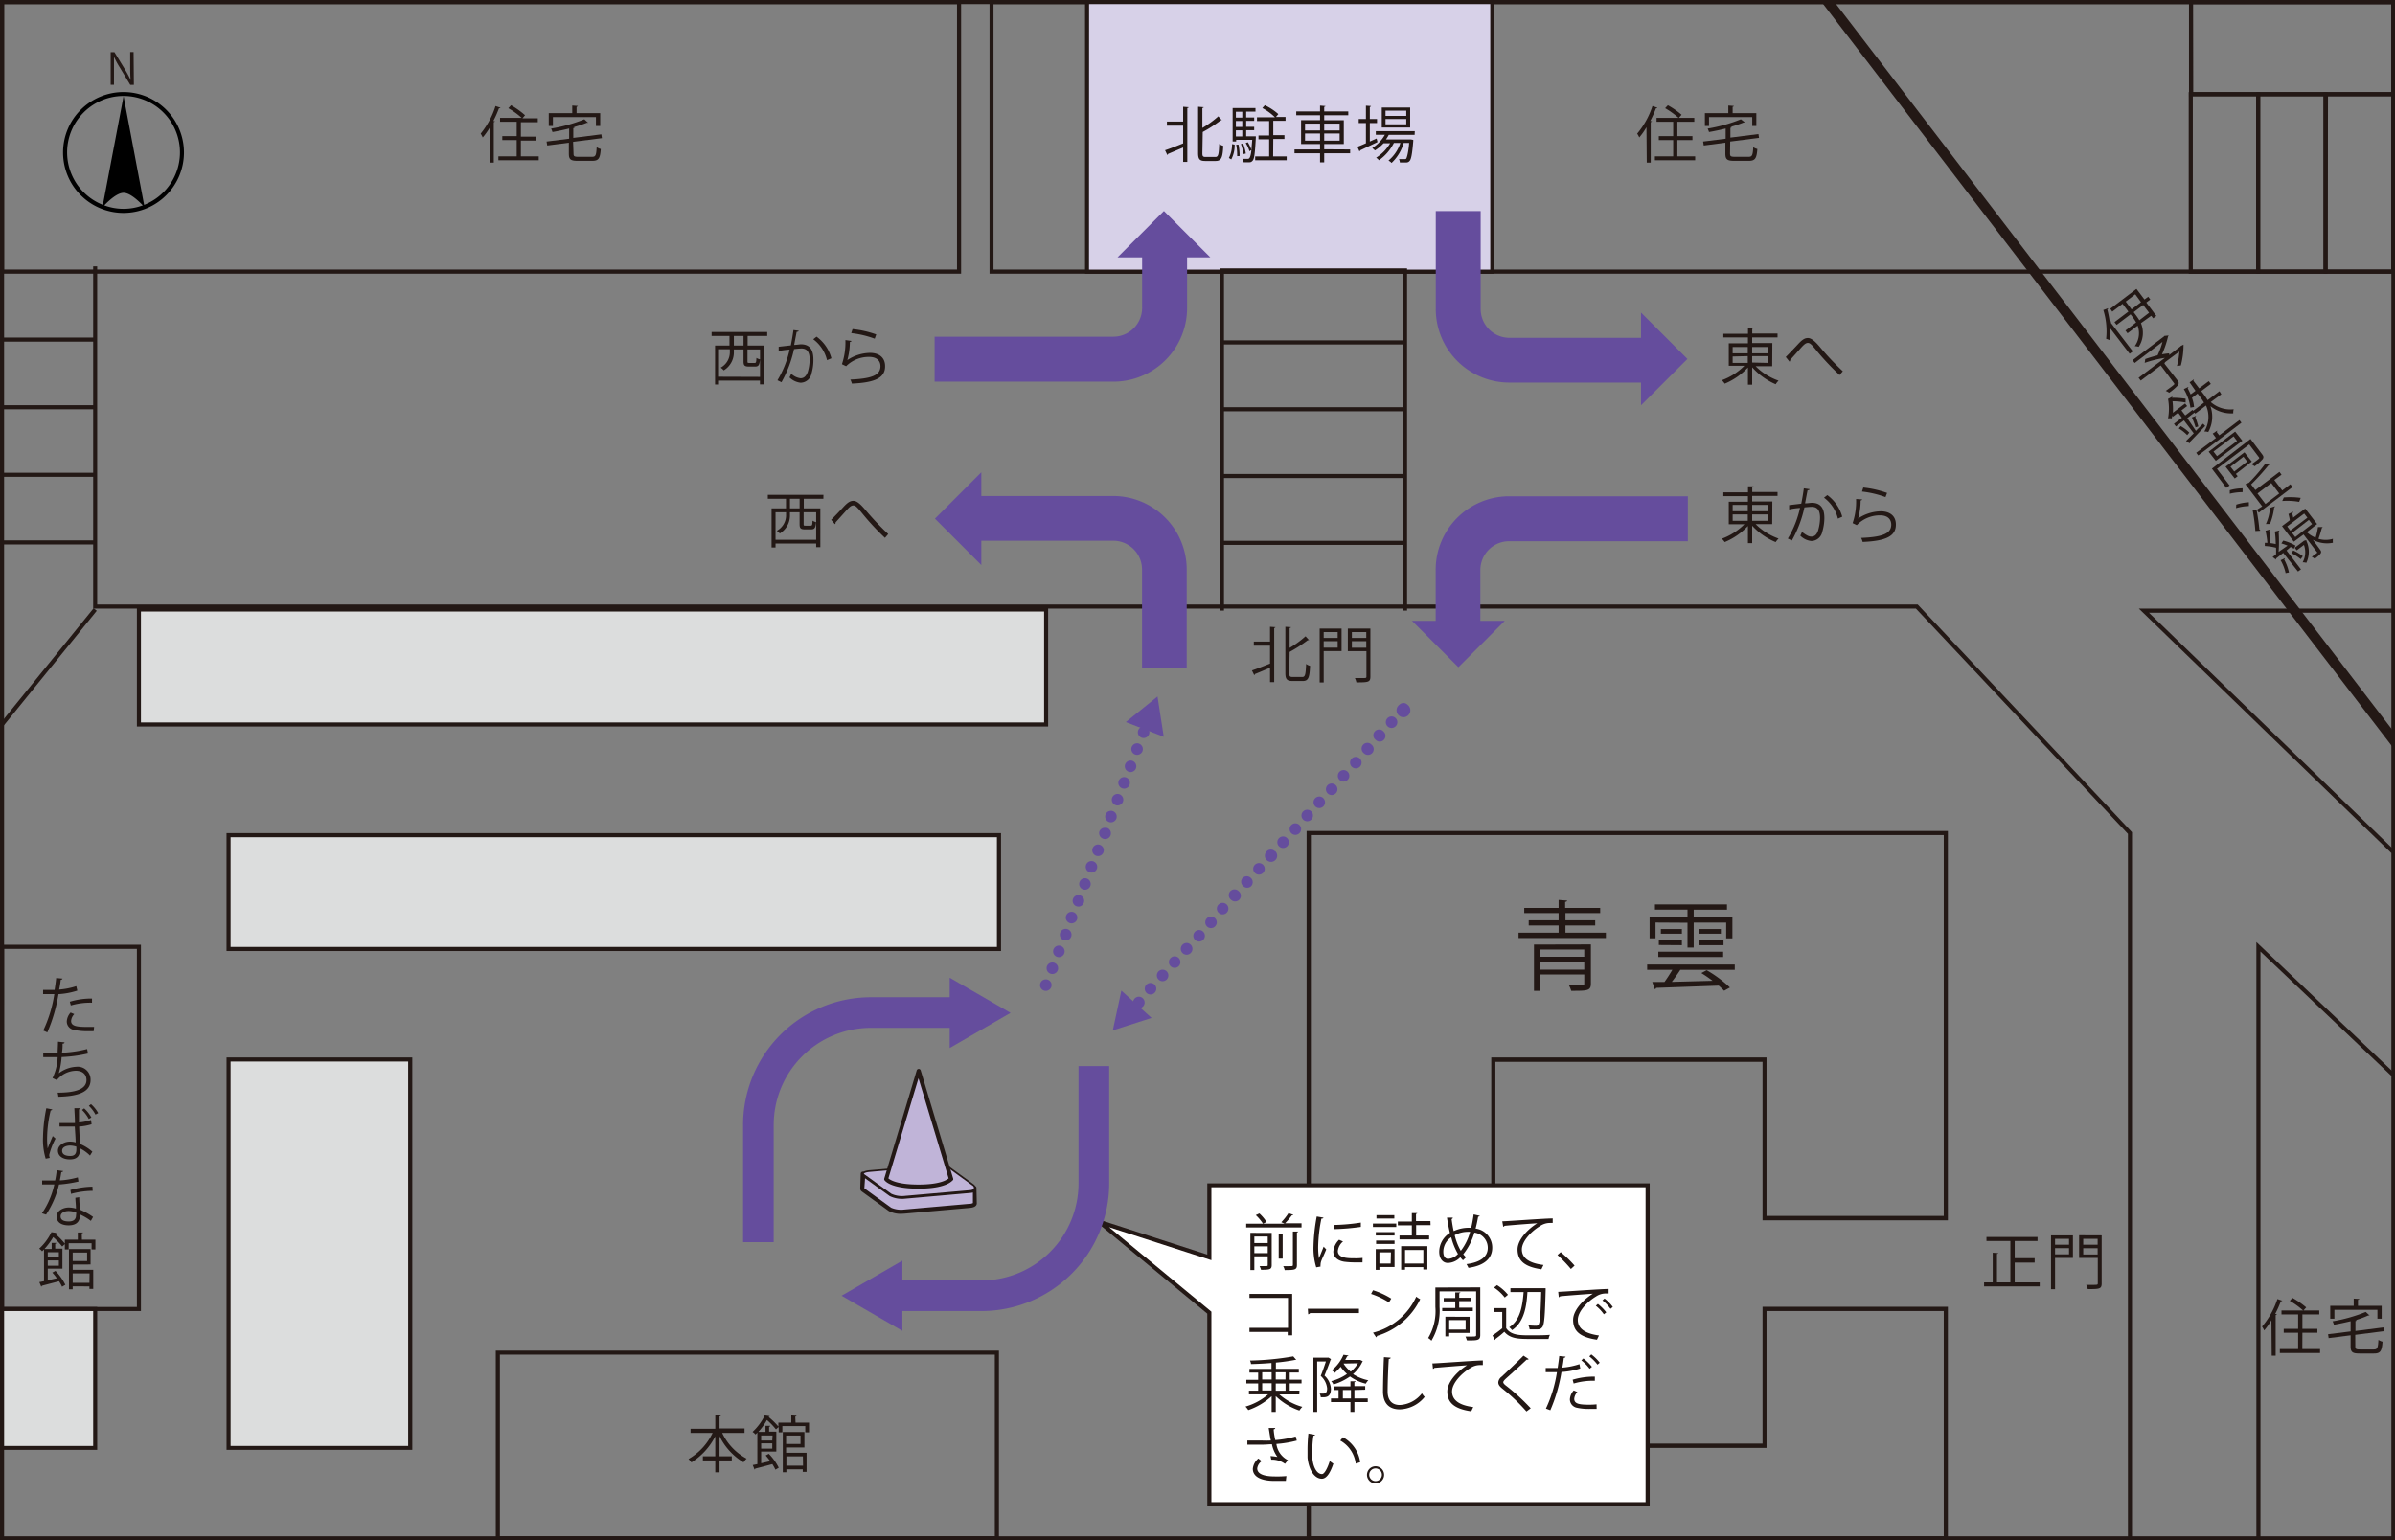 <svg id="レイヤー_1" data-name="レイヤー 1" xmlns="http://www.w3.org/2000/svg" xmlns:xlink="http://www.w3.org/1999/xlink" width="804" height="517.269" viewBox="0 0 804 517.269">
  <rect x="0" y="0" width="804" height="517.269" fill="#808080" stroke="none"/>
  <defs>
    <clipPath id="clip-path">
      <rect id="長方形_1862" data-name="長方形 1862" width="197.931" height="255.377" fill="none"/>
    </clipPath>
  </defs>
  <path id="パス_1921" data-name="パス 1921" d="M804,517.269H0V0H804ZM1.374,515.895h801.4V1.374H1.374Z" fill="#231815"/>
  <path id="パス_1922" data-name="パス 1922" d="M322.644,91.915H0V0H322.644ZM1.379,90.512H321.266V1.379H1.379Z" fill="#231815"/>
  <path id="パス_1923" data-name="パス 1923" d="M610.262,91.915H138.45V0H610.262Zm-470.482-1.4H609.028V1.379H139.78Z" transform="translate(193.738)" fill="#231815"/>
  <rect id="長方形_1856" data-name="長方形 1856" width="136.058" height="90.512" transform="translate(364.928 0.677)" fill="#d7d1e8"/>
  <path id="パス_1924" data-name="パス 1924" d="M288.588,91.915H151.2V0H288.588ZM152.53,90.536h134.7V1.379H152.555Z" transform="translate(213.05)" fill="#231815"/>
  <path id="パス_1925" data-name="パス 1925" d="M374.074,32.315H304.92V0h69.154Zm-67.727-1.379H372.84V1.379H306.3Z" transform="translate(429.926)" fill="#231815"/>
  <path id="パス_1926" data-name="パス 1926" d="M328.875,73.768H304.88V12.79h23.995Zm-22.616-1.379H327.52V14.169H306.259Z" transform="translate(429.87 18.147)" fill="#231815"/>
  <path id="パス_1927" data-name="パス 1927" d="M338.235,73.768H314.24V12.79h23.995Zm-22.64-1.379h21.261V14.169H315.595Z" transform="translate(443.15 18.147)" fill="#231815"/>
  <path id="パス_1928" data-name="パス 1928" d="M347.585,73.768H323.59V12.79h23.995Zm-22.616-1.379h21.382V14.169H325.09Z" transform="translate(456.415 18.147)" fill="#231815"/>
  <rect id="長方形_1857" data-name="長方形 1857" width="304.576" height="38.604" transform="translate(46.635 204.687)" fill="#dcdddd"/>
  <path id="パス_1929" data-name="パス 1929" d="M324.906,124.609H19V84.65H324.906ZM20.355,123.23h303.2V86H20.355Z" transform="translate(26.957 119.361)" fill="#231815"/>
  <rect id="長方形_1858" data-name="長方形 1858" width="258.618" height="38.217" transform="translate(76.724 280.437)" fill="#dcdddd"/>
  <path id="パス_1930" data-name="パス 1930" d="M291.437,155.676h-260v-39.6h260ZM32.795,154.3H290.059V117.459H32.795Z" transform="translate(44.607 163.679)" fill="#231815"/>
  <rect id="長方形_1859" data-name="長方形 1859" width="60.978" height="130.47" transform="translate(76.724 355.765)" fill="#dcdddd"/>
  <path id="パス_1931" data-name="パス 1931" d="M93.8,279.3H31.44V147.52H93.8Zm-61-1.306H92.418V148.9H32.795Z" transform="translate(44.607 207.568)" fill="#231815"/>
  <path id="パス_1932" data-name="パス 1932" d="M47.312,254.876H0v-123H47.312ZM1.355,253.5h44.6V133.259H1.379Z" transform="translate(0 185.378)" fill="#231815"/>
  <rect id="長方形_1860" data-name="長方形 1860" width="31.275" height="46.683" transform="translate(0.677 439.552)" fill="#dcdddd"/>
  <path id="パス_1933" data-name="パス 1933" d="M32.63,230.149H0V182.16H32.63ZM1.379,228.843h29.9v-45.3H1.379Z" transform="translate(0 256.715)" fill="#231815"/>
  <path id="パス_1934" data-name="パス 1934" d="M238.005,251.955H69.1V188.22H238.005ZM70.479,250.577H236.626v-61H70.479Z" transform="translate(97.333 265.313)" fill="#231815"/>
  <path id="パス_1935" data-name="パス 1935" d="M697.369,467.522H696V230.963l-71.171-75.636H12.93V40.41h1.349V153.949H625.426l71.942,76.458Z" transform="translate(18.345 49.045)" fill="#231815"/>
  <path id="パス_1936" data-name="パス 1936" d="M315.649,334.439H314.27V134.21l46.32,44-.943.992-44-41.8Z" transform="translate(443.192 182.129)" fill="#231815"/>
  <path id="パス_1937" data-name="パス 1937" d="M382.787,169.683,297.96,87.54h85.311v1.379H301.346l82.409,79.772Z" transform="translate(420.051 116.833)" fill="#231815"/>
  <path id="パス_1938" data-name="パス 1938" d="M397.444,354.308H182.17V116.08H397.444V246.816H335.232V193.6H245.543V321.8h89.689V275.842h62.212ZM183.6,352.929H396.065V277.293h-59.5v45.957h-92.4V192.127h92.4v53.214h59.5V117.459H183.6Z" transform="translate(256.455 162.961)" fill="#231815"/>
  <path id="パス_1939" data-name="パス 1939" d="M190.133,167.97v24.212L153.27,180.306l36.863,30.453v64.316H337.244V167.97Z" transform="translate(215.855 230.027)" fill="#fff"/>
  <path id="パス_1940" data-name="パス 1940" d="M338.2,273.435H189.687V208.756L153.09,178.5l.653-1.185,35.943,11.61V165H338.2Zm-147.136-1.379H336.822V166.306H191.065v24.5l-34.347-11.078L191.065,208.1Z" transform="translate(215.599 232.369)" fill="#231815"/>
  <g id="グループ_2081" data-name="グループ 2081" transform="translate(605.392 0.677)" clip-path="url(#clip-path)">
    <rect id="長方形_1861" data-name="長方形 1861" width="3.435" height="327.603" transform="translate(2.134 -5.194) rotate(-37.46)" fill="#231815"/>
  </g>
  <path id="パス_1941" data-name="パス 1941" d="M29.068,12.78a20.294,20.294,0,1,0,20.27,20.294A20.294,20.294,0,0,0,29.068,12.78ZM22.586,50.828c1.862-1.935,4.5-4.209,6.482-4.209s4.6,2.274,6.458,4.209a18.6,18.6,0,0,1-12.941,0Zm13.376-.169-6.894-36.5-6.942,36.5a18.939,18.939,0,1,1,13.86,0Z" transform="translate(12.415 18.132)"/>
  <path id="パス_1942" data-name="パス 1942" d="M23.149,18.25H21.939l-3.483-5.781a30.114,30.114,0,0,1-1.983-3.652h0v9.409H15.36V7.268h1.258l3.531,5.781a35.364,35.364,0,0,1,1.911,3.58h0c-.121-1.524-.145-2.854-.145-4.572V7.22h1.137Z" transform="translate(21.793 10.244)" fill="#231815"/>
  <rect id="長方形_1863" data-name="長方形 1863" width="31.275" height="1.379" transform="translate(0.677 113.351)" fill="#231815"/>
  <rect id="長方形_1864" data-name="長方形 1864" width="31.275" height="1.379" transform="translate(0.677 136.06)" fill="#231815"/>
  <rect id="長方形_1865" data-name="長方形 1865" width="31.275" height="1.379" transform="translate(0.677 158.745)" fill="#231815"/>
  <rect id="長方形_1866" data-name="長方形 1866" width="31.275" height="1.379" transform="translate(0.677 181.453)" fill="#231815"/>
  <path id="パス_1943" data-name="パス 1943" d="M1.124,126.911.06,126.064l31.275-38.6,1.064.847Z" transform="translate(0.085 116.792)" fill="#231815"/>
  <path id="パス_1944" data-name="パス 1944" d="M232.761,155.047h-1.355V41.485H171.3V155.047H169.92V40.13h62.841Z" transform="translate(239.594 49.993)" fill="#231815"/>
  <rect id="長方形_1867" data-name="長方形 1867" width="61.462" height="1.379" transform="translate(410.216 181.598)" fill="#231815"/>
  <rect id="長方形_1868" data-name="長方形 1868" width="61.462" height="1.379" transform="translate(410.216 159.154)" fill="#231815"/>
  <rect id="長方形_1869" data-name="長方形 1869" width="61.462" height="1.379" transform="translate(410.216 136.735)" fill="#231815"/>
  <rect id="長方形_1870" data-name="長方形 1870" width="61.462" height="1.379" transform="translate(410.216 114.291)" fill="#231815"/>
  <path id="パス_1945" data-name="パス 1945" d="M190.186,78.989H130.2V63.9h59.986a9.675,9.675,0,0,0,9.675-9.675V34.87h15.093V54.22a24.72,24.72,0,0,1-24.769,24.769Z" transform="translate(183.552 49.166)" fill="#654d9d"/>
  <path id="パス_1946" data-name="パス 1946" d="M155.64,47.577h31.154L171.217,32Z" transform="translate(219.514 38.847)" fill="#654d9d"/>
  <path id="パス_1947" data-name="パス 1947" d="M215,113.2H200V93.846a24.7,24.7,0,0,1,24.672-24.7h59.986V84.243H224.672A9.675,9.675,0,0,0,215,93.919Z" transform="translate(281.955 97.5)" fill="#654d9d"/>
  <path id="パス_1948" data-name="パス 1948" d="M227.8,89.2H196.65l15.577,15.577Z" transform="translate(277.355 119.282)" fill="#654d9d"/>
  <path id="パス_1949" data-name="パス 1949" d="M206.955,126.712h-15v-32.9a9.675,9.675,0,0,0-9.675-9.675H135.77V69.12h46.514a24.72,24.72,0,0,1,24.672,24.7Z" transform="translate(191.428 97.439)" fill="#654d9d"/>
  <path id="パス_1950" data-name="パス 1950" d="M145.777,68.51V99.664L130.2,84.087Z" transform="translate(183.655 90.082)" fill="#654d9d"/>
  <path id="パス_1951" data-name="パス 1951" d="M271.089,86.892H224.6A24.7,24.7,0,0,1,200,62.2V29.3h15.069V62.2a9.675,9.675,0,0,0,9.675,9.675h46.489Z" transform="translate(281.988 41.571)" fill="#654d9d"/>
  <path id="パス_1952" data-name="パス 1952" d="M228.53,77.39V46.26l15.577,15.577Z" transform="translate(322.356 58.704)" fill="#654d9d"/>
  <path id="パス_1953" data-name="パス 1953" d="M113.79,221.239H103.51V181.813A42.885,42.885,0,0,1,146.371,139H176.51v10.28H146.371a32.606,32.606,0,0,0-32.581,32.557Z" transform="translate(145.941 195.879)" fill="#654d9d"/>
  <path id="パス_1954" data-name="パス 1954" d="M132.26,162.528l20.439-11.8-20.439-11.8Z" transform="translate(186.554 189.392)" fill="#654d9d"/>
  <path id="パス_1955" data-name="パス 1955" d="M154.372,230.984H124.21V220.7h30.162A32.6,32.6,0,0,0,186.93,188.1V148.72h10.3V188.1A42.91,42.91,0,0,1,154.372,230.984Z" transform="translate(175.126 209.27)" fill="#654d9d"/>
  <path id="パス_1956" data-name="パス 1956" d="M137.615,178.44,117.2,190.22l20.415,11.8Z" transform="translate(165.312 244.882)" fill="#654d9d"/>
  <path id="パス_1957" data-name="パス 1957" d="M156.229,169.305l-21.769,1.911a8.78,8.78,0,0,1-4.838-.75l-9.046-6.531a.556.556,0,0,1-.266-.435l-.169,5.031a.556.556,0,0,0,.266.435l9.046,6.531a9.022,9.022,0,0,0,4.838.75l21.769-1.911c1.4,0,1.814-.46,1.814-.871v-5.176C157.752,168.7,157.631,169.184,156.229,169.305Z" transform="translate(169.437 230.62)" fill="#c0b4d8"/>
  <path id="パス_1958" data-name="パス 1958" d="M133.694,177.37a8.515,8.515,0,0,1-4.281-.919l-9.022-6.531a1.258,1.258,0,0,1-.58-1.016l.169-5.031h0a.7.7,0,0,1,.7-.653h0a.7.7,0,0,1,.653.532l9.022,6.579a8.9,8.9,0,0,0,4.4.6l21.769-1.911c.774,0,.919-.242.919-.242a.75.75,0,0,1,.7-.726h0a.629.629,0,0,1,.677.6l.121,5.176c0,1.355-1.814,1.5-2.419,1.572l-21.769,1.911Zm-12.505-8.563,9.022,6.531a8.418,8.418,0,0,0,4.4.6l21.769-1.911a2.637,2.637,0,0,0,1.258-.266v-3.531a5.179,5.179,0,0,1-.847.145h0l-21.769,1.911a9.482,9.482,0,0,1-5.321-.871l-8.272-5.974ZM121.358,163.97Z" transform="translate(168.969 230.221)" fill="#231815"/>
  <path id="パス_1959" data-name="パス 1959" d="M144.27,162.381a9.046,9.046,0,0,1,4.838.726l8.079,5.878c.8.581.822,1.838-1.04,2.008L134.377,172.9a8.78,8.78,0,0,1-4.838-.75l-9.046-6.531c-.774-.581,0-1.161,2.008-1.33Z" transform="translate(169.518 228.948)" fill="#c0b4d8"/>
  <path id="パス_1960" data-name="パス 1960" d="M144.27,162.381a9.046,9.046,0,0,1,4.838.726l8.079,5.878c.8.581.822,1.838-1.04,2.008L134.377,172.9a8.78,8.78,0,0,1-4.838-.75l-9.046-6.531c-.774-.581,0-1.161,2.008-1.33Z" transform="translate(169.518 228.948)" fill="none" stroke="#231815" stroke-linejoin="round" stroke-width="0.57"/>
  <path id="パス_1961" data-name="パス 1961" d="M123.4,185.482,134.285,149.2l10.86,36.282s-1.548,2.612-10.86,2.612S123.4,185.482,123.4,185.482Z" transform="translate(174.055 210.382)" fill="#c0b4d8"/>
  <path id="パス_1962" data-name="パス 1962" d="M134.656,189.146c-9.433,0-11.3-2.637-11.465-2.927a.75.75,0,0,1,0-.556l10.885-36.282a.7.7,0,0,1,1.306,0l10.885,36.282a.75.75,0,0,1,0,.556C145.928,186.51,144.09,189.146,134.656,189.146Zm-10.111-3.459c.629.556,3,2.08,10.111,2.08s9.482-1.524,10.111-2.08l-10.111-33.621Z" transform="translate(173.684 210.006)" fill="#231815"/>
  <path id="パス_1963" data-name="パス 1963" d="M295.376,53.529a23.508,23.508,0,0,1-.121,3.967,10.04,10.04,0,0,0-1.282-.484,23.971,23.971,0,0,0-.943-9.675l1.621-.6a.532.532,0,0,1-.29.435,33.675,33.675,0,0,1,.822,4.185l.508-.218a.593.593,0,0,1-.193.411l7.426,9.675-1.064.8ZM308.1,42.886l.7.919-1.33,1.016,3.362,4.5-1.064.8-.653-.847-3.459,2.467a8.514,8.514,0,0,1-.75,7.958,4.644,4.644,0,0,0-1.33-.218,7.4,7.4,0,0,0,.967-6.894l-3.386,2.564-.7-.919,3.58-2.733a15.768,15.768,0,0,0-1.282-1.935l-.58-.774L297.5,52.32l-.726-.919,4.668-3.531-1.959-2.612-3.459,2.636-.653-.992,8.78-6.652,2.685,3.556Zm-7.547,1.621,1.959,2.612L305.68,44.7l-1.935-2.636Zm7.837,3.749-1.983-2.612-3.193,2.419.6.8a20.259,20.259,0,0,1,1.306,1.911Z" transform="translate(413.057 56.767)" fill="#231815"/>
  <path id="パス_1964" data-name="パス 1964" d="M313.248,50.271l.943-.46a27.211,27.211,0,0,1-.895,6.99l-1.306.169a22.932,22.932,0,0,0,.8-4.838l-4.838,3.6a.633.633,0,0,1-.193.411l4.475,5.733a1.21,1.21,0,0,1,0,1.669,17.949,17.949,0,0,1-2.854,2.419,5.3,5.3,0,0,0-1.161-.629l1.887-1.379c1.064-.822,1.137-.871.895-1.209l-4.451-5.95-6.724,5.079-.726-.943,8.829-6.676a36.863,36.863,0,0,0-6.773,1.669l.193-1.282c1.258-.46,2.733-.895,4.136-1.258a25.254,25.254,0,0,0,1.645-4.5l-9.337,7.087-.7-.943,10.135-7.668a1.742,1.742,0,0,0,.532-.484l1.427-.145a.822.822,0,0,1-.193.339,31.922,31.922,0,0,1-2.032,6,21.044,21.044,0,0,1,2.419-.339v.556l3.773-2.878Z" transform="translate(418.817 65.923)" fill="#231815"/>
  <path id="パス_1965" data-name="パス 1965" d="M311.371,70.144c.75-.8,1.548-1.572,2.419-2.419l.7.774c-1.911,2.032-3.943,4.136-5.225,5.466a.339.339,0,0,1,0,.387l-1.209-.822,2.588-2.564-3.289-4.33-2.685,2.032-.677-.895,2.685-2.032L305.4,64.049l-1.766,1.33-.242-.314a5.327,5.327,0,0,1-.121.895,3.677,3.677,0,0,0-1.258,0,17.779,17.779,0,0,0,0-6.531l1.475-.8a.559.559,0,0,1-.193.411h0a28.275,28.275,0,0,1,4.62.314v1.282a23.9,23.9,0,0,0-4.4-.435,20.129,20.129,0,0,1,.121,3.87l4.112-3.12.677.871-1.911,1.451,1.282,1.693,2.419-1.862.677.895-2.419,1.862Zm-2.927,1.427a13.958,13.958,0,0,0-2.83-2.25l.653-.774a13.378,13.378,0,0,1,2.878,2.177Zm11.465-13.715-3.556,2.612a9.941,9.941,0,0,0,7.692,2.419,4.377,4.377,0,0,0-.145,1.379,11.223,11.223,0,0,1-7.668-2.419,10.546,10.546,0,0,1-.726,8.684,3.942,3.942,0,0,0-1.33-.169,9.336,9.336,0,0,0,.58-8.732l-3.6,2.733-.726-.919,3.652-2.782a19.578,19.578,0,0,0-1.427-2.08l-.726-.967-1.887,1.451a11.343,11.343,0,0,1,.7,3.072,8.008,8.008,0,0,0-1.209.218,16.689,16.689,0,0,0-2.225-6.241l1.524-.726a.419.419,0,0,1-.218.411c.339.7.677,1.4.992,2.1l1.621-1.209-1.984-2.854,1.451-.992a.756.756,0,0,1-.193.46l1.959,2.564,3.217-2.419.7.919-3.217,2.419.726.943a22.863,22.863,0,0,1,1.427,2.1l3.967-3Zm-8.514,7.256a.58.58,0,0,1-.242.411,26.594,26.594,0,0,1,1.016,3.144l-.919.29a26.6,26.6,0,0,0-1.234-3.338Z" transform="translate(425.798 74.538)" fill="#231815"/>
  <path id="パス_1966" data-name="パス 1966" d="M313.66,63.648l6.773-5.128.677.895L306.6,70.4l-.677-.895,6.628-4.983-1.089-1.451,1.5-1.016a.6.6,0,0,1-.169.46ZM310.1,69.139l8.9-6.748,2.419,3.072L312.5,72.21Zm14.053-4.281,3.943,5.225c.435.581.532.992.145,1.548a15.959,15.959,0,0,1-2.709,2.419,4.835,4.835,0,0,0-1.088-.677c.7-.484,1.306-.919,1.742-1.258.943-.726,1.04-.8.8-1.088l-3.265-4.33-10.836,8.2,4.233,5.587-1.089.822-4.838-6.458Zm-4.523.677-1.161-1.548-6.748,5.1,1.185,1.548Zm4.958,6.918-5.346,4.16.6.774-.992.75-3.072-3.943,6.337-4.838Zm-2.806-1.621-4.354,3.362,1.258,1.621,4.354-3.362Z" transform="translate(431.345 82.534)" fill="#231815"/>
  <path id="パス_1967" data-name="パス 1967" d="M310.58,73.359a16.254,16.254,0,0,1,4.305-.629v1.282a18.455,18.455,0,0,0-4.305.532Zm2.177,4.838a16.544,16.544,0,0,1,4.233-.8v1.282a16.931,16.931,0,0,0-4.305.7Zm8.708.6-5.636-7.45,1.185-.508a54.807,54.807,0,0,0,5.321-6.144h1.6a.212.212,0,0,1-.145.193h-.145a72.569,72.569,0,0,1-5.9,6.531l1.427,1.887,8.079-6.1.7.943-2.419,1.79,2.661,3.507,2.733-2.08.726.943-11.32,8.587-.7-.943Zm-2.3,8.272a59.161,59.161,0,0,0-.919-7.063h1.33a65.552,65.552,0,0,1,.943,6.6.254.254,0,0,1,.242.363Zm5.346-16.109-4.62,3.507,2.661,3.507,4.62-3.507Zm1.234,7.789c0,.121,0,.266-.266.363a20.584,20.584,0,0,1-1.427,5.612,12.644,12.644,0,0,0-1.354,0,15.311,15.311,0,0,0,1.379-5.442Zm8.127-1.475a23.145,23.145,0,0,0-5.684-.29l.532-1.185a25.179,25.179,0,0,1,5.66.145Z" transform="translate(437.957 91.25)" fill="#231815"/>
  <path id="パス_1968" data-name="パス 1968" d="M321.632,81.614a15,15,0,0,1,4.136,1.693l-.581,1.04c-.29-.194-.653-.387-1.064-.6l-1.379,1.185,4.838,6.337-.992.726-4.959-6.265-2.419,1.887V88l-1.137-.895,1.137-.871a20.979,20.979,0,0,0,0-2.225,19.349,19.349,0,0,0-3.773-.581V82.364h.871a29.21,29.21,0,0,0-.629-4.064l1.5-.435a.456.456,0,0,1-.242.387,29.238,29.238,0,0,1,.387,4.209,15.094,15.094,0,0,1,1.79.314,35.932,35.932,0,0,0-.29-4.209l1.524-.363a.58.58,0,0,1-.266.387,49.287,49.287,0,0,1,0,6.8l3-2.08a17.924,17.924,0,0,0-2.08-.75Zm.532,5.926a.4.4,0,0,1-.218.411,15.625,15.625,0,0,1,1.6,4.378,8.229,8.229,0,0,0-1.113.218,14.682,14.682,0,0,0-1.693-4.354Zm7.4-8.756a9.41,9.41,0,0,0,2.927,1.838,22.827,22.827,0,0,0,.8-3.556h1.572a.929.929,0,0,1-.29.339,35.077,35.077,0,0,1-1.113,3.6,8.441,8.441,0,0,0,4.838,0,8.049,8.049,0,0,0,0,1.33,9.941,9.941,0,0,1-6.724-1.016l2.419,3.314c.75.992.363,1.427-1.79,3.072a4.137,4.137,0,0,0-.992-.653l1.669-1.234c.193-.169.218-.266,0-.435l-4.426-5.829-3.265,2.419-3.967-5.225,2.612-1.983a14.505,14.505,0,0,0-.46-2.1l1.621-.75a.53.53,0,0,1-.218.411c-.218.145.145,1.016.193,1.572l4.039-3.048L333,76.05Zm-6.6-1.935,1.04,1.4,5.733-4.33-1.064-1.4Zm2.032,8.079a14.655,14.655,0,0,1,3.193,1.911c-.145.218-.29.435-.7.992a14.368,14.368,0,0,0-3.144-2.008Zm-.387-5.9,1.064,1.4,5.636-4.378-1.064-1.4Zm3.967,2.636.8-.218a.242.242,0,0,1,0,.218,8.587,8.587,0,0,1,0,7.4,4.329,4.329,0,0,0-1.234-.169,7.039,7.039,0,0,0,.435-5.829l-2.419,1.814-.653-.871,2.854-2.153Z" transform="translate(444.852 99.925)" fill="#231815"/>
  <path id="パス_1969" data-name="パス 1969" d="M70.06,21.987a22.929,22.929,0,0,1-2.419,3.435,11.2,11.2,0,0,0-.7-1.282,27.7,27.7,0,0,0,4.983-9.264l1.645.556c0,.145-.218.218-.484.194A36.816,36.816,0,0,1,71.2,19.883l.556.145a.6.6,0,0,1-.411.242V33.888h-1.33Zm10.377,9.8h6V33.09H72.89V31.784h6.144V26.317H74.2v-1.33h4.838V20.149H73.447V18.843H80.7A25.809,25.809,0,0,0,76.228,15.6l.919-.992a26.606,26.606,0,0,1,4.692,3.362l-.895,1.04h5.176v1.306H80.437v4.838h5.031v1.33H80.437Z" transform="translate(94.42 20.729)" fill="#231815"/>
  <path id="パス_1970" data-name="パス 1970" d="M85.166,30.808c0,.871.242,1.064,1.6,1.064h4.644c1.185,0,1.379-.532,1.524-3.241a4.185,4.185,0,0,0,1.379.629c-.218,3.1-.7,3.967-2.878,3.967H86.593c-2.419,0-3-.484-3-2.419V27.131l-7.256.943-.218-1.33,7.571-.943V22.366c-1.838.46-3.773.871-5.587,1.185a8.873,8.873,0,0,0-.46-1.161,52.15,52.15,0,0,0,11.151-3.12l1.258,1.161a.29.29,0,0,1-.242,0h-.169a41.119,41.119,0,0,1-4.523,1.5H85.5c0,.145,0,.242-.411.29v3.29L94.5,24.325l.193,1.282-9.675,1.234ZM78.249,18.544v2.975h-1.4V17.214h7.885V14.65l1.862.145c0,.145-.145.242-.411.266v2.153h7.934v4.305H92.689V18.544Z" transform="translate(107.37 20.785)" fill="#231815"/>
  <path id="パス_1971" data-name="パス 1971" d="M231.12,21.987a22.929,22.929,0,0,1-2.419,3.435,8.4,8.4,0,0,0-.7-1.282,27.7,27.7,0,0,0,5.128-9.264l1.645.556a.411.411,0,0,1-.46.194,41.678,41.678,0,0,1-1.911,4.257l.556.145a.6.6,0,0,1-.411.242V33.888h-1.33Zm10.377,9.8h5.974V33.09H233.95V31.784h6.144V26.317h-4.838v-1.33h4.838V20.149h-5.587V18.843h7.377a27.044,27.044,0,0,0-4.5-3.241l.919-.992a26.606,26.606,0,0,1,4.6,3.193L242,18.843h5.176v1.306H241.5v4.838h5.055v1.33H241.5Z" transform="translate(321.599 20.729)" fill="#231815"/>
  <path id="パス_1972" data-name="パス 1972" d="M246.226,30.808c0,.871.242,1.064,1.6,1.064h4.644c1.185,0,1.4-.532,1.548-3.241a3.967,3.967,0,0,0,1.379.629c-.242,3.1-.7,3.967-2.9,3.967h-4.838c-2.419,0-3-.484-3-2.419V27.131l-7.256.943-.218-1.33,7.571-.943V22.366c-1.838.46-3.749.871-5.587,1.185a8.86,8.86,0,0,0-.46-1.161,51.739,51.739,0,0,0,11.151-3.12l1.4,1.064a.339.339,0,0,1-.266,0h-.169a40.632,40.632,0,0,1-4.5,1.5h.435c0,.145-.121.242-.411.29v3.29l9.409-1.185.193,1.282-9.675,1.234Zm-7.063-12.263v2.975h-1.379V17.214h7.861V14.65l1.862.145c0,.145-.121.242-.411.266v2.153h7.958v4.305h-1.379V18.544Z" transform="translate(334.549 20.785)" fill="#231815"/>
  <path id="パス_1973" data-name="パス 1973" d="M117.773,47.58h-6.579V50.8h5.539V63.835h-1.4V62.577H101.591v1.306h-1.33V50.8H105.1V47.58h-6V46.25h18.673Zm-2.419,13.739V52.1h-4.209v3.991c0,.46,0,.556.629.556h1.766c.46,0,.556-.218.6-1.693a3.942,3.942,0,0,0,1.209.484c-.169,1.959-.532,2.419-1.645,2.419h-2.1c-1.451,0-1.79-.387-1.79-1.766V52.1h-3.241v.8a7.039,7.039,0,0,1-3.411,6.241,4.112,4.112,0,0,0-1.016-.919A5.878,5.878,0,0,0,105.22,52.9v-.847h-3.628v9.216ZM109.815,50.8V47.58h-3.241V50.8Z" transform="translate(139.784 65.233)" fill="#231815"/>
  <path id="パス_1974" data-name="パス 1974" d="M115.405,46.222c0,.242-.29.339-.677.363-.242,1.137-.6,3.144-.847,4.378.919,0,1.766-.194,2.274-.194,3.12,0,4.185,2.032,4.185,5.128a15.94,15.94,0,0,1-.629,4.644,3.8,3.8,0,0,1-3.677,3.12,6.216,6.216,0,0,1-3.725-1.79,5.852,5.852,0,0,0,.556-1.258,5.587,5.587,0,0,0,3.144,1.548c1.185,0,1.887-.726,2.419-2.056a15.264,15.264,0,0,0,.653-4.209c0-2.419-.774-3.749-2.83-3.725q-1.214.049-2.419.218a39.644,39.644,0,0,1-4.209,11.1l-1.355-.653a34.129,34.129,0,0,0,4.088-10.28,24.734,24.734,0,0,0-3.677.484V51.592l4.088-.46c.29-1.5.629-3.362.871-5.152Zm9.506,9.869a12.288,12.288,0,0,0-4.62-7.015l1.113-.871a13.158,13.158,0,0,1,4.983,7.256Z" transform="translate(152.719 64.852)" fill="#231815"/>
  <path id="パス_1975" data-name="パス 1975" d="M120.443,49.817c0,.218-.242.314-.532.363a23.607,23.607,0,0,1-.847,6.071h0a14.053,14.053,0,0,1,7.571-2.419c3.169,0,5.128,1.621,5.1,4.5,0,3.8-3.193,5.466-11.151,5.805a6.17,6.17,0,0,0-.508-1.355c7.256-.314,10.038-1.475,10.111-4.426,0-1.983-1.355-3.169-3.773-3.169a10.74,10.74,0,0,0-7.764,3.12l-1.4-.677a22.955,22.955,0,0,0,1.161-8.1Zm.363-3.967a33.331,33.331,0,0,1,7.958,1.79l-.508,1.427A33.38,33.38,0,0,0,120.37,47.2Z" transform="translate(165.39 64.668)" fill="#231815"/>
  <path id="パス_1976" data-name="パス 1976" d="M256.7,58.548h-5.563a20.052,20.052,0,0,0,7.692,4.838,6.843,6.843,0,0,0-.968,1.209,22.446,22.446,0,0,1-7.885-5.684V64.74h-1.427V58.983a22.326,22.326,0,0,1-7.789,5.418,6.483,6.483,0,0,0-.967-1.161,20.56,20.56,0,0,0,7.571-4.838h-5.249V50.856h6.434V48.873H240.3V47.663h8.272V45.68h1.838c0,.145-.145.242-.411.29v1.6h8.49v1.306h-8.514v1.887h6.773ZM243.418,52.09v2.129h5.08V52.09Zm0,3.193v2.153h5.08V55.162Zm11.876-3.193h-5.321v2.129h5.37Zm0,5.346V55.162h-5.321v2.153Z" transform="translate(338.23 64.428)" fill="#231815"/>
  <path id="パス_1977" data-name="パス 1977" d="M248.69,53.451c.871-.822,2.975-3.072,4.064-4.233,1.6-1.742,2.419-2.129,3.386-2.129s2.129.774,3.967,2.951a91.334,91.334,0,0,0,7.74,8.2l-1.089,1.282a87.821,87.821,0,0,1-7.4-7.813c-1.742-2.153-2.419-2.975-3.217-2.975s-1.476.677-2.733,2.1l-3.241,3.628a.532.532,0,0,1-.218.556Z" transform="translate(350.784 66.422)" fill="#231815"/>
  <path id="パス_1978" data-name="パス 1978" d="M256.7,80.449h-5.563a20.632,20.632,0,0,0,7.692,4.838,7.67,7.67,0,0,0-.968,1.185,22.132,22.132,0,0,1-7.885-5.491v5.853h-1.427V81.078a22.568,22.568,0,0,1-7.789,5.394,7.255,7.255,0,0,0-.967-1.137,20.874,20.874,0,0,0,7.571-4.838h-5.249V72.926h6.434V71.064H240.3V69.758h8.272V67.75h1.838c0,.145-.145.266-.411.29v1.621h8.49v1.306h-8.514v1.862h6.773Zm-13.279-6.458v2.129h5.08V73.991Zm0,3.193v2.153h5.08V77.183Zm11.876-3.193h-5.321v2.129h5.37Zm0,5.346V77.183h-5.321v2.153Z" transform="translate(338.23 95.556)" fill="#231815"/>
  <path id="パス_1979" data-name="パス 1979" d="M256.285,68.32c0,.242-.29.339-.677.363-.242,1.161-.6,3.144-.847,4.378.919,0,1.766-.169,2.274-.169,3.12,0,4.209,2.032,4.209,5.1a16.109,16.109,0,0,1-.7,4.62,3.8,3.8,0,0,1-3.677,3.1,6.023,6.023,0,0,1-3.7-1.79,8.58,8.58,0,0,0,.556-1.258c1.645,1.282,2.419,1.572,3.144,1.572,1.161,0,1.862-.75,2.274-2.056a15.408,15.408,0,0,0,.653-4.209c0-2.419-.774-3.749-2.83-3.725a23.922,23.922,0,0,0-2.419.193,39.38,39.38,0,0,1-4.209,11.1l-1.355-.653a33.864,33.864,0,0,0,4.088-10.28,24.973,24.973,0,0,0-3.652.508V73.666l4.064-.484c.314-1.5.629-3.338.871-5.152Zm9.506,9.893a12.336,12.336,0,0,0-4.668-7.039l1.113-.871a13.4,13.4,0,0,1,5.007,7.256Z" transform="translate(351.195 95.952)" fill="#231815"/>
  <path id="パス_1980" data-name="パス 1980" d="M261.217,71.911a.556.556,0,0,1-.532.339,22.5,22.5,0,0,1-.847,6.071h0a14.078,14.078,0,0,1,7.571-2.419c3.169,0,5.152,1.621,5.1,4.5,0,3.773-3.193,5.467-11.151,5.781a6.171,6.171,0,0,0-.508-1.355c7.256-.29,10.062-1.475,10.111-4.4,0-1.983-1.355-3.169-3.749-3.169a10.739,10.739,0,0,0-7.813,3.29l-1.4-.677a22.591,22.591,0,0,0,1.161-8.1Zm.363-3.991a33.863,33.863,0,0,1,7.982,1.814l-.532,1.4a33.382,33.382,0,0,0-7.885-1.862Z" transform="translate(363.928 95.796)" fill="#231815"/>
  <path id="パス_1981" data-name="パス 1981" d="M125.579,70.26H119v3.217h5.563V86.515h-1.4V85.305H109.518v1.33h-1.33V73.477h4.838V70.26h-6.1V68.93H125.6ZM123.16,84.023v-9.24h-4.209v3.991c0,.435,0,.532.6.532h1.766c.484,0,.556-.218.629-1.693a4.088,4.088,0,0,0,1.185.508c-.169,1.935-.508,2.419-1.645,2.419h-2.1c-1.451,0-1.79-.387-1.79-1.742V74.783h-3.241v.895a7.039,7.039,0,0,1-3.411,6.241,4.04,4.04,0,0,0-1.016-.895,5.9,5.9,0,0,0,3.12-5.37v-.871h-3.531v9.24ZM117.6,73.477V70.26h-3.241v3.217Z" transform="translate(150.828 97.221)" fill="#231815"/>
  <path id="パス_1982" data-name="パス 1982" d="M115.75,76.131c.871-.822,2.975-3.048,4.064-4.233,1.6-1.742,2.419-2.129,3.411-2.129s2.1.774,3.943,2.951a95.033,95.033,0,0,0,7.74,8.2L133.818,82.2a81.749,81.749,0,0,1-7.4-7.934c-1.742-2.129-2.419-2.951-3.217-2.951s-1.475.677-2.709,2.08l-3.265,3.628a.58.58,0,0,1-.218.581Z" transform="translate(163.268 98.412)" fill="#231815"/>
  <path id="パス_1983" data-name="パス 1983" d="M180.421,92.3V87.32l1.814.121c0,.145-.145.242-.411.29V105.9h-1.4v-4.838c-1.911.822-3.8,1.621-5.079,2.129a.314.314,0,0,1-.242.339l-.75-1.548c1.548-.508,3.8-1.4,6.071-2.3V93.657h-5.442V92.3Zm6.458,10.57c0,1.064.194,1.306,1.113,1.306h3.265c.992,0,1.137-.919,1.282-4.378a3.362,3.362,0,0,0,1.33.629c-.169,3.8-.532,5.1-2.419,5.1h-3.459c-1.862,0-2.419-.581-2.419-2.685V87.32l1.862.121q0,.218-.435.29v6.676a32.583,32.583,0,0,0,5.346-3.894l1.185,1.306a.29.29,0,0,1-.242,0H193.1a46.878,46.878,0,0,1-6.1,3.943Z" transform="translate(245.924 123.158)" fill="#231815"/>
  <path id="パス_1984" data-name="パス 1984" d="M191.133,87.57v7.571h-6v10.522H183.78V87.57Zm-1.306,1.185h-4.692v1.959h4.692Zm-4.692,5.225h4.692V91.8h-4.692Zm15.674-6.41V103.7c0,1.862-.726,1.935-4.692,1.935a6.917,6.917,0,0,0-.508-1.451h2.419c1.33,0,1.451,0,1.451-.532v-8.49h-6.241v-7.6Zm-1.379,1.185h-4.838v1.959h4.838ZM194.592,94h4.838V91.8h-4.838Z" transform="translate(259.23 123.511)" fill="#231815"/>
  <path id="パス_1985" data-name="パス 1985" d="M168.321,19.8V14.82l1.814.145c0,.145,0,.242-.411.266V33.348h-1.4V28.51l-5.079,2.153A.363.363,0,0,1,163,31l-.75-1.572c1.548-.508,3.8-1.379,6.071-2.3V21.157h-5.442V19.8ZM174.779,30.4c0,1.064.194,1.282,1.113,1.282h3.265c.992,0,1.137-.895,1.282-4.378a3.894,3.894,0,0,0,1.355.653c-.194,3.773-.556,5.079-2.564,5.079h-3.459c-1.862,0-2.419-.556-2.419-2.661V14.82l1.862.145c0,.145-.145.242-.435.266v6.7a32.581,32.581,0,0,0,5.346-3.894l1.185,1.306a.411.411,0,0,1-.242,0H181a44.481,44.481,0,0,1-6.1,3.943Z" transform="translate(228.857 21.027)" fill="#231815"/>
  <path id="パス_1986" data-name="パス 1986" d="M173.075,27.841a10.087,10.087,0,0,1-1.137,4.959l-.8-.484a9.918,9.918,0,0,0,1.064-4.644Zm6.434-2.806h.677v.411c-.29,5.321-.508,7.135-1.064,7.764s-.8.556-1.717.556h-1.33a3.362,3.362,0,0,0-.339-1.161H177.5c.29,0,.919,0,1.209-3l-.653.46a12.578,12.578,0,0,0-1.258-2.757l.7-.266a13.137,13.137,0,0,1,1.234,2.588h0c0-.895.145-2.008.242-3.411h-5.394v.556H172.4V15.553h7.668v1.185h-3.12v1.983h2.685v1.137h-2.685v1.983h2.685v1.137h-2.685v2.056h2.564Zm-3.87-8.248h-2.153V18.77h2.153Zm0,5.1V19.907h-2.153v1.983Zm-2.153,1.137v2.056h2.153V23.027Zm.435,8.684a19.9,19.9,0,0,0-.314-3.846h.774a19.688,19.688,0,0,1,.363,3.8Zm1.983-4.233a14.054,14.054,0,0,1,.919,3.362l-.774.169a15.359,15.359,0,0,0-.871-3.362Zm10.086,4.33h4.547V33.09h-10.57V31.808h4.693V26.051h-3.58V24.769h3.58V19.931h-4.088V18.649H186.6a18.7,18.7,0,0,0-4.233-3.1l.847-.943a18.867,18.867,0,0,1,4.523,2.975l-.8.968h3.217v1.282H186.04v4.838h3.749v1.282H186.04Z" transform="translate(241.397 20.729)" fill="#231815"/>
  <path id="パス_1987" data-name="パス 1987" d="M198.953,29.391v1.282h-8.708V33.72h-1.4V30.672H180.28V29.391h8.563V27.576h-6.361v-8.03h6.361V17.9H180.86V16.619h7.982V14.66l1.814.145c0,.145-.121.242-.411.266v1.548h8.079V17.9h-8.079V19.57h6.579v8.006h-6.579v1.766Zm-15.142-8.684V23h5.031v-2.3Zm0,5.733h5.031V24.021h-5.031Zm11.61-5.733h-5.176V23h5.176Zm0,5.733V24.021h-5.176V26.44Z" transform="translate(254.29 20.8)" fill="#231815"/>
  <path id="パス_1988" data-name="パス 1988" d="M193.2,26.716l2.274-1.016a11.45,11.45,0,0,1,.29,1.209l-5.829,2.782a.387.387,0,0,1-.218.339l-.677-1.548c.774-.29,1.766-.7,2.854-1.185V20.5h-2.419V19.145h2.419V14.67l1.693.121c0,.145,0,.242-.387.266v4.088h2.419V20.5H193.2Zm15.045-2.249h-8.684a14.708,14.708,0,0,1-.943,1.548h8.393l.774.145v.411c-.363,4.451-.7,6.071-1.234,6.676s-1.016.508-2.08.508h-1.185a3.169,3.169,0,0,0-.29-1.137h1.814c.314,0,.484,0,.629-.194s.7-1.766.967-5.225h-1.838a14.9,14.9,0,0,1-4.064,6.7,4.258,4.258,0,0,0-1.04-.8,12.747,12.747,0,0,0,3.991-5.9h-2.177A15.843,15.843,0,0,1,196.272,33a4.644,4.644,0,0,0-.943-.871,13.763,13.763,0,0,0,4.693-4.838h-2.2a14.2,14.2,0,0,1-2.9,2.419c-.218-.218-.629-.6-.895-.822a12.288,12.288,0,0,0,4.233-4.451h-3.048V23.233h13.086Zm-1.5-9.167V22h-9.53V15.3ZM205.44,18.1V16.339h-6.966V18.1Zm0,2.83v-1.79h-6.966v1.79Z" transform="translate(266.646 20.814)" fill="#231815"/>
  <path id="パス_1989" data-name="パス 1989" d="M17.469,140.483a25.253,25.253,0,0,1-6.313,1.185,54.858,54.858,0,0,1-3.749,12.844l-1.379-.629a43.708,43.708,0,0,0,3.725-12.239H5.98v-1.4H9.85c.194-1.306.411-2.757.532-3.991l2.1.194c0,.218-.29.387-.581.411a27.323,27.323,0,0,1-.532,3.265,24.526,24.526,0,0,0,5.757-1.137ZM22.96,154.1H21.073a20,20,0,0,1-4.838-.46,2.854,2.854,0,0,1-2.3-2.83,4.837,4.837,0,0,1,1.282-2.975l1.234.532a3.749,3.749,0,0,0-1.064,2.274c0,1.621,1.548,2.032,5.3,2.032h2.419Zm-8.006-9.893a24.89,24.89,0,0,1,7.45-1.064v1.4a23.051,23.051,0,0,0-7.111.919Z" transform="translate(8.484 192.171)" fill="#231815"/>
  <path id="パス_1990" data-name="パス 1990" d="M21.021,149.087a46.684,46.684,0,0,1-8.853,1.185,26.873,26.873,0,0,1-.943,5.442,10.522,10.522,0,0,1,5.829-2.177,4.33,4.33,0,0,1,4.838,4.426c0,4.088-4.136,5.466-10.812,5.636a8.006,8.006,0,0,0-.242-1.355c5.9,0,9.675-1.137,9.675-4.257,0-1.838-1.234-3.12-3.628-3.12a8.563,8.563,0,0,0-6.313,3.144l-1.451-.677a17.682,17.682,0,0,0,1.717-7.039H6v-1.451h4.838c0-1.161.121-2.419.121-3.725l2.177.218c0,.339-.29.411-.653.46a15.63,15.63,0,0,1-.194,3.023,39.982,39.982,0,0,0,8.442-1.234Z" transform="translate(8.513 204.681)" fill="#231815"/>
  <path id="パス_1991" data-name="パス 1991" d="M6.877,172.13a22.084,22.084,0,0,1-.895-7.256A52.536,52.536,0,0,1,7.095,155.2l1.983.387c0,.194-.242.339-.532.363a40.442,40.442,0,0,0-1.185,8.877,23.438,23.438,0,0,0,.194,3.87c.435-1.234,1.282-3.193,1.693-4.16l.943.847a23.2,23.2,0,0,0-2.129,5.491,3.386,3.386,0,0,0,.194.992Zm4.644-11.973H16.7c0-1.766-.145-3.459-.194-4.983h2.08c0,.194-.194.363-.532.411v4.378a17.659,17.659,0,0,0,4.039-.822l.194,1.427a18,18,0,0,1-4.185.774l.266,5.829a15.022,15.022,0,0,1,4.185,2.612l-.8,1.306a12.433,12.433,0,0,0-3.338-2.419c0,1.693-.29,3.7-3.411,3.7-2.419,0-4.015-1.137-4.015-2.951S13.094,166.4,15,166.4a6.772,6.772,0,0,1,1.935.266c0-1.282-.169-3.314-.29-5.321H11.521Zm5.636,7.934a7.258,7.258,0,0,0-2.032-.363c-1.258,0-2.733.46-2.733,1.742s1.209,1.742,2.733,1.742,2.08-.75,2.056-2.419C17.181,168.768,17.181,168.309,17.157,168.091Zm4.185-9.288a11.926,11.926,0,0,0-2.274-3.024l.726-.532a11.466,11.466,0,0,1,2.419,3.048Zm2.249-1.475a11.417,11.417,0,0,0-2.225-2.951l.726-.556a11.417,11.417,0,0,1,2.419,3Z" transform="translate(8.458 216.951)" fill="#231815"/>
  <path id="パス_1992" data-name="パス 1992" d="M12.98,163.334a.726.726,0,0,1-.653.339c-.145.895-.314,1.959-.508,2.782a28.446,28.446,0,0,0,6.047-1.016l.218,1.4a43.789,43.789,0,0,1-6.531.992A30.913,30.913,0,0,1,7.2,177.944l-1.379-.46a27.212,27.212,0,0,0,4.16-9.675H5.893v-1.33h4.354c.242-1.088.411-2.249.556-3.459Zm5.37,8.756c0,1.645.145,2.782.266,4.209a21.772,21.772,0,0,1,4.378,2.419l-.75,1.33a18.554,18.554,0,0,0-3.628-2.153c0,2.032-.822,3.652-3.846,3.652-2.419,0-4.039-1.04-4.015-2.975s2.153-3.023,4.064-3.023a9.214,9.214,0,0,1,2.419.363c0-1.306-.194-2.661-.194-3.628Zm-1.137,5.128a6.725,6.725,0,0,0-2.419-.484c-1.234,0-2.709.508-2.709,1.79s1.137,1.717,2.757,1.717,2.419-.726,2.419-2.08a3.171,3.171,0,0,0,.048-.943Zm5.636-7.256a29.029,29.029,0,0,0-7.256,1.016l-.218-1.306a28.614,28.614,0,0,1,7.4-1.113Z" transform="translate(8.257 229.927)" fill="#231815"/>
  <path id="パス_1993" data-name="パス 1993" d="M19.784,174.3h4.523v3.265H23.025v-2.08H15.333v2.08H14.051v-1.79l-.895.822a23.729,23.729,0,0,0-3.023-3.169,22.593,22.593,0,0,1-2.927,3.991H9.625v-2.032H11.2c0,.145-.121.242-.387.266v1.669h2.419v6.7H8.318v3.918l3.048-.7a16.741,16.741,0,0,0-1.524-1.887l1.064-.581a18.819,18.819,0,0,1,3.314,4.668l-1.113.653a12.1,12.1,0,0,0-1.016-1.838l-5.733,1.5a.339.339,0,0,1-.242.29l-.629-1.5,1.572-.314V177.561a8.014,8.014,0,0,1-.653.629,4.039,4.039,0,0,0-.968-.871,18.625,18.625,0,0,0,4.112-5.539l1.645.242c0,.145-.169.242-.411.266a23.561,23.561,0,0,1,3.265,3.338V174.3H18.4v-2.419h1.742c0,.145-.145.242-.411.266Zm-7.74,4.209H8.318V180.2h3.725Zm-3.725,4.523h3.725v-1.766H8.318Zm8.369-.387v1.766h6.894v6.41H22.3v-.847H16.687v.967H15.43v-13.5h7.256v5.176Zm4.838-4.015H16.687v2.854h4.838Zm.822,6.99h-5.66v3.169H22.3Z" transform="translate(7.718 241.988)" fill="#231815"/>
  <path id="パス_1994" data-name="パス 1994" d="M114.684,203.084h-7.5a18.963,18.963,0,0,0,8.2,8.635,5.731,5.731,0,0,0-1.04,1.234,20.947,20.947,0,0,1-8.055-8.78v6.748H110.4v1.4h-4.112v3.991h-1.427v-3.991H100.7v-1.4h4.16v-6.7a22.228,22.228,0,0,1-8.006,8.756,10.911,10.911,0,0,0-.968-1.137,19.931,19.931,0,0,0,8.079-8.756h-7.4v-1.4h8.3V197.23h1.862c0,.145-.145.266-.435.29v4.064h8.393Z" transform="translate(135.255 278.097)" fill="#231815"/>
  <path id="パス_1995" data-name="パス 1995" d="M119.24,199.639h4.523V202.9h-1.258v-2.1h-7.692v2.1H113.58v-1.79l-.919.8a22.181,22.181,0,0,0-3.023-3.145,21.236,21.236,0,0,1-2.9,3.991h2.419v-2.032h1.6c0,.145,0,.242-.387.266v1.669h2.419v6.7H107.7v3.918l3.048-.7c-.484-.677-1.016-1.33-1.524-1.911l1.04-.556a18.116,18.116,0,0,1,3.338,4.668l-1.113.653a15.387,15.387,0,0,0-1.04-1.863c-2.129.581-4.33,1.161-5.733,1.5a.387.387,0,0,1-.242.314l-.6-1.5,1.548-.314V202.977a8,8,0,0,1-.629.653,3.725,3.725,0,0,0-.992-.871,18.818,18.818,0,0,0,4.112-5.539l1.645.242a.411.411,0,0,1-.387.266,24.936,24.936,0,0,1,3.314,3.241v-1.33h4.33V197.22l1.742.121c0,.145-.145.266-.411.29Zm-7.716,4.305H107.7v1.693h3.725Zm-3.822,4.426h3.725V206.6H107.7Zm8.369-.387v1.79h6.869v6.41h-1.282v-.871h-5.491v.992h-1.209v-13.5h7.256v5.176Zm4.838-4.015h-4.838v2.83h4.838Zm.8,6.99h-5.539V214.1h5.587Z" transform="translate(147.823 278.082)" fill="#231815"/>
  <path id="パス_1996" data-name="パス 1996" d="M286.76,187.688h8.393v1.355H276.48v-1.355h2.9v-9.965l1.838.145c0,.121-.121.242-.411.266v9.554h4.5V173.78h-8.03v-1.33h17.149v1.33H286.76v5.781h6.7v1.475h-6.7Z" transform="translate(389.576 242.939)" fill="#231815"/>
  <path id="パス_1997" data-name="パス 1997" d="M293.123,172.234v7.571h-6v10.522H285.77V172.234Zm-1.306,1.161h-4.692v1.983h4.692Zm-4.692,5.225h4.692v-2.08h-4.692Zm15.65-6.386v16.109c0,1.887-.7,1.935-4.668,1.935a6.068,6.068,0,0,0-.532-1.427h2.419c1.33,0,1.475,0,1.475-.532v-8.514H295.2v-7.6ZM301.42,173.4h-4.838v1.983h4.838Zm-4.838,5.249h4.838v-2.1h-4.838Z" transform="translate(402.756 242.598)" fill="#231815"/>
  <path id="パス_1998" data-name="パス 1998" d="M318.2,188.4a26.268,26.268,0,0,1-2.419,3.435,8.806,8.806,0,0,0-.726-1.306,27.356,27.356,0,0,0,5.152-9.24l1.645.556a.459.459,0,0,1-.484.169,35.083,35.083,0,0,1-1.887,4.257l.556.145a.387.387,0,0,1-.411.242V200.3H318.3Zm10.377,9.675h5.95v1.33h-13.5v-1.33h6.144v-5.466h-4.838V191.3h4.838v-4.838h-5.587v-1.33h7.256a26.779,26.779,0,0,0-4.475-3.241l.895-.992a28.855,28.855,0,0,1,4.62,3.193l-.919,1.04h5.3v1.33h-5.66V191.3h5.031v1.306h-5.031Z" transform="translate(444.313 254.928)" fill="#231815"/>
  <path id="パス_1999" data-name="パス 1999" d="M333.363,197.037c0,.871.242,1.04,1.572,1.04h4.644c1.209,0,1.4-.532,1.548-3.217a4.135,4.135,0,0,0,1.379.6c-.218,3.12-.7,3.967-2.878,3.967H334.79c-2.419,0-3-.484-3-2.419v-3.677l-7.377.943-.193-1.306,7.571-.943V188.6c-1.838.435-3.773.847-5.612,1.185a5.193,5.193,0,0,0-.435-1.161,52.8,52.8,0,0,0,11.127-3.144l1.282,1.185a.362.362,0,0,1-.242,0h-.193a32.546,32.546,0,0,1-4.354,1.6h.46c0,.145-.121.242-.411.29v3.314l9.385-1.185.218,1.258-9.675,1.234Zm-7.015-12.263v2.975h-1.4v-4.33h7.885V181l1.838.121c0,.145,0,.242-.411.29v2.008h7.958v4.33h-1.427v-2.975Z" transform="translate(457.309 255.069)" fill="#231815"/>
  <path id="パス_2000" data-name="パス 2000" d="M189.345,169.542c0,.145-.218.194-.46.169a23.544,23.544,0,0,1-2.3,2.709h5.539v1.4H173.55v-1.282h5.636a15.746,15.746,0,0,0-2.419-2.878l1.209-.556a13.985,13.985,0,0,1,2.419,2.878l-1.209.556h7.256l-1.113-.484a19.9,19.9,0,0,0,2.419-3.048Zm-7.934,6.1h.7V186.45c0,1.451-.677,1.572-3.58,1.572a6.51,6.51,0,0,0-.484-1.234h1.282c1.451,0,1.451,0,1.451-.387v-2.9h-4.5v4.6h-1.33V175.613Zm-.629,1.209h-4.5v2.2h4.5Zm-4.5,5.587h4.5v-2.274h-4.5Zm8.176-6.579H186.2c0,.121-.145.218-.411.266v8.151h-1.33Zm6.12,10.522c0,1.621-.653,1.742-4.112,1.742a4.088,4.088,0,0,0-.508-1.33h2.008c1.113,0,1.258,0,1.258-.435V175.178h1.766a.411.411,0,0,1-.411.29Z" transform="translate(244.798 238.374)" fill="#231815"/>
  <path id="パス_2001" data-name="パス 2001" d="M186.266,169.857c0,.218-.266.339-.677.314a51.035,51.035,0,0,0-1.089,9.264,23.9,23.9,0,0,0,.266,4.064l1.572-3.894.871.919c-.847,2.08-1.475,3.241-1.766,4.16a3.75,3.75,0,0,0-.145.967,1.815,1.815,0,0,0,0,.629l-1.451.266a21.771,21.771,0,0,1-.919-7.063,60.74,60.74,0,0,1,1.089-10.014Zm13.11,15.021H197.1a28.374,28.374,0,0,1-3.822-.218c-2.419-.363-3.7-1.766-3.7-3.411a6.337,6.337,0,0,1,1.935-3.967l1.33.581a4.838,4.838,0,0,0-1.742,3.217c0,2.419,3.507,2.419,5.636,2.419a19.6,19.6,0,0,0,2.661-.121Zm-9.53-12.554a67.172,67.172,0,0,0,8.974-.8v1.451a73.953,73.953,0,0,1-9.046.75Z" transform="translate(258.011 239.028)" fill="#231815"/>
  <path id="パス_2002" data-name="パス 2002" d="M191.2,173.668v-1.161h7.837v1.161Zm7.256,7.4v6.023h-5.079v.967h-1.234v-6.966Zm0-5.684v1.137h-6.289v-1.137Zm-6.192,3.967v-1.137h6.192v1.137Zm6.12-9.675v1.137h-6v-1.137Zm-1.137,12.505h-3.87v3.749h3.773Zm13.3-9.119h-4.838v3.459h4.354v1.306h-9.941v-1.306h4.136v-3.41h-4.692V171.83h4.692V169h1.814c0,.145-.121.242-.411.266v2.419H210.5Zm-9.869,14.948V180.1h8.8v7.837h-1.355v-.8h-6.144v.871Zm7.45-6.628h-6.144v4.547h6.144Z" transform="translate(269.692 238.36)" fill="#231815"/>
  <path id="パス_2003" data-name="パス 2003" d="M214.024,169.64c0,.194-.266.266-.532.314-.242,1.4-.532,2.782-.847,3.991a6.41,6.41,0,0,1,5.587,6.434c0,3.677-2.782,6.023-7.982,6.748-.194-.435-.435-.871-.653-1.258,4.547-.581,7.135-2.419,7.135-5.442a5.128,5.128,0,0,0-4.5-5.128,20.753,20.753,0,0,1-3.725,7.256,6.26,6.26,0,0,0,.943,1.016l-1.04,1.016a12.1,12.1,0,0,1-.895-1.016,6.071,6.071,0,0,1-4.16,1.911c-1.814,0-2.927-1.548-2.927-3.773a7.5,7.5,0,0,1,3.6-6.313c-.387-1.572-.7-3.265-.992-5.128H205a.484.484,0,0,1-.411.46c.193,1.427.411,2.806.7,4.064a11.926,11.926,0,0,1,5.37-1.113h.508c.314-1.355.6-2.878.822-4.5Zm-7.256,12.892a21.529,21.529,0,0,1-2.3-5.684,5.829,5.829,0,0,0-2.661,4.838c0,1.475.556,2.419,1.669,2.419a4.838,4.838,0,0,0,3.169-1.572Zm.919-1.137a18.116,18.116,0,0,0,3.12-6.361h-.7a9.361,9.361,0,0,0-4.475,1.113,19.35,19.35,0,0,0,2.032,5.249Z" transform="translate(282.714 238.617)" fill="#231815"/>
  <path id="パス_2004" data-name="パス 2004" d="M209.21,170.708c1.548,0,14.223-.968,16.932-.968v1.524h-.75a5.95,5.95,0,0,0-3.531,1.064c-3.072,1.838-6.071,5.152-6.071,7.813s2.032,4.572,7.256,5.225l-.7,1.451c-5.829-.847-8.006-3.024-8.006-6.676,0-2.9,2.854-6.41,6.628-8.78-2.177.145-8.345.6-10.981.871a.7.7,0,0,1-.46.314Z" transform="translate(295.101 239.409)" fill="#231815"/>
  <path id="パス_2005" data-name="パス 2005" d="M217.978,174.55a39.406,39.406,0,0,1,4.644,4.523l-1.234,1.137a45.16,45.16,0,0,0-4.5-4.693Z" transform="translate(305.959 245.918)" fill="#231815"/>
  <path id="パス_2006" data-name="パス 2006" d="M188.343,180.35v13.908h-1.5v-1.137H174v-1.379h12.941V181.7H174V180.35Z" transform="translate(245.44 254.147)" fill="#231815"/>
  <path id="パス_2007" data-name="パス 2007" d="M182.13,182.41H199.3v1.451H182.9a.943.943,0,0,1-.653.411Z" transform="translate(256.903 257.07)" fill="#231815"/>
  <path id="パス_2008" data-name="パス 2008" d="M191.593,179.84a26.025,26.025,0,0,1,6.12,2.806l-.774,1.282a26.607,26.607,0,0,0-6-2.854Zm0,14.247a21.769,21.769,0,0,0,14.513-12.094,6.769,6.769,0,0,0,1.33.847,23.486,23.486,0,0,1-14.513,12.336.629.629,0,0,1-.266.484Z" transform="translate(269.331 253.424)" fill="#231815"/>
  <path id="パス_2009" data-name="パス 2009" d="M216.378,179.44v16.012c0,1.814-.943,1.838-4.5,1.79a5.852,5.852,0,0,0-.46-1.282h1.911c1.524,0,1.669,0,1.669-.556v-14.61H202.712v5.225a19.592,19.592,0,0,1-2.733,11.344,4.3,4.3,0,0,0-1.088-.9,17.657,17.657,0,0,0,2.419-10.449v-6.531Zm-12.771,6.918h4.378v-2.2h-3.87V183.02h3.87v-1.887H209.7c0,.145-.145.266-.387.29v1.5h4.039v1.137h-4.039v2.2h4.572v1.161h-10.28Zm9.191,8.393h-6.845v1.161h-1.282v-6.6H212.8Zm-1.33-4.305h-5.515v3.169h5.515Z" transform="translate(280.543 252.856)" fill="#231815"/>
  <path id="パス_2010" data-name="パス 2010" d="M212.446,186.846v6.724c1.6,2.419,4.547,2.419,8.248,2.419,2.225,0,4.838,0,6.434-.169a5.3,5.3,0,0,0-.46,1.4H220.96c-4.233,0-7.063,0-9.143-2.419a29.807,29.807,0,0,1-2.975,2.419.266.266,0,0,1-.169.339l-.822-1.524a33.986,33.986,0,0,0,3.265-2.419v-5.466h-2.9v-1.306Zm-3.072-7.716a14.9,14.9,0,0,1,3.677,3.241l-1.088.919a14.731,14.731,0,0,0-3.6-3.338Zm16.327,1.016a3.062,3.062,0,0,0,0,.484c-.242,8.853-.435,11.707-1.113,12.578s-1.161.774-2.419.774h-1.862a3.629,3.629,0,0,0-.411-1.354c1.161.121,2.177.145,2.588.145a.871.871,0,0,0,.774-.314c.532-.653.75-3.386.943-11.006h-4.62c-.29,4.475-.919,9.965-5.176,12.8a3.991,3.991,0,0,0-.943-.968c3.822-2.419,4.475-7.474,4.838-11.828h-4.426v-1.306H225.7Z" transform="translate(293.178 252.416)" fill="#231815"/>
  <path id="パス_2011" data-name="パス 2011" d="M217,180.628c1.548,0,14.223-.967,16.932-.967v1.524h-.774a5.853,5.853,0,0,0-3.507,1.04c-3.072,1.838-6.071,5.152-6.071,7.813s2.032,4.572,7.111,5.249l-.677,1.427c-5.829-.847-8.006-3.023-8.006-6.676,0-2.9,2.854-6.41,6.628-8.78-2.274.169-8.345.6-10.981.871a.7.7,0,0,1-.46.314Zm13.328,4.064a15.5,15.5,0,0,1,2.806,2.83l-.8.653a13.255,13.255,0,0,0-2.709-2.878Zm2.225-1.814a13.351,13.351,0,0,1,2.782,2.83l-.774.629a14.1,14.1,0,0,0-2.709-2.83Z" transform="translate(306.086 253.168)" fill="#231815"/>
  <path id="パス_2012" data-name="パス 2012" d="M191.519,201.791h-6.724a19.52,19.52,0,0,0,7.74,4.185,8.2,8.2,0,0,0-.992,1.234,21.407,21.407,0,0,1-7.934-4.838v5.3H182.23V202.4a22.228,22.228,0,0,1-7.837,4.668,7.522,7.522,0,0,0-.943-1.185,20.028,20.028,0,0,0,7.619-4.112h-6.458v-1.234h3.1v-2.419H173.74v-1.234h3.967v-2.419H174.78v-1.234h7.4v-1.983c-2.419.194-4.668.314-6.869.363a4.138,4.138,0,0,0-.339-1.185,93.452,93.452,0,0,0,14.513-1.4l1.016,1.185h-.411a60.784,60.784,0,0,1-6.434.895v2.1h7.692v1.234H188.3v2.419h3.967v1.234H188.3v2.419h3.265Zm-12.457-7.426v2.419h3.169v-2.419Zm0,3.677v2.419h3.169v-2.419Zm7.837-3.677h-3.29v2.419h3.265Zm0,6.192v-2.419h-3.29v2.419Z" transform="translate(244.656 266.448)" fill="#231815"/>
  <path id="パス_2013" data-name="パス 2013" d="M187.965,189.743l.871.532a.484.484,0,0,1-.145.169c-.556,1.572-1.355,3.652-2.056,5.346a6.507,6.507,0,0,1,2.153,4.451c0,2.951-1.814,2.878-3.411,2.806a3.315,3.315,0,0,0-.363-1.209h.9c.8,0,1.6,0,1.6-1.742a6.458,6.458,0,0,0-2.153-4.209c.653-1.548,1.282-3.459,1.742-4.838h-2.927v16.932H182.91V189.768h4.838Zm8.708,10.885v2.83h4.475v1.234h-4.475v3.29h-1.33v-3.29h-6.531v-1.234h2.54v-2.83H189.8v-1.209h5.539V197.7h1.742c0,.145-.145.242-.411.29v1.33H200.3v1.209Zm1.959-10.086.871.435s-.121.145-.169.194a11.9,11.9,0,0,1-3.12,4.112,14.682,14.682,0,0,0,5.128,2.08,4.984,4.984,0,0,0-.847,1.137,15.142,15.142,0,0,1-5.3-2.419,19.351,19.351,0,0,1-5.563,2.685,4.28,4.28,0,0,0-.75-1.113,16.279,16.279,0,0,0,5.3-2.419,11.852,11.852,0,0,1-2.129-2.419,14.514,14.514,0,0,1-2.008,2.056A6.385,6.385,0,0,0,189.1,194,13.4,13.4,0,0,0,193,188.8l1.645.242c0,.169-.169.242-.411.266-.194.387-.411.822-.653,1.234h5.055ZM192.8,203.458h2.709v-2.83H192.8Zm.218-11.707h0a11.417,11.417,0,0,0,2.419,2.709,10.158,10.158,0,0,0,2.419-2.806Z" transform="translate(258.001 266.136)" fill="#231815"/>
  <path id="パス_2014" data-name="パス 2014" d="M195.164,189.3c0,.266-.218.411-.629.46-.169,2.419-.387,7.837-.387,10.885s1.524,4.547,4.112,4.547a9.99,9.99,0,0,0,7.4-3.918,8.321,8.321,0,0,0,.919,1.209,11.15,11.15,0,0,1-8.345,4.184c-3.725,0-5.636-2.177-5.636-6.047,0-2.588.169-8.974.314-11.489Z" transform="translate(271.678 266.604)" fill="#231815"/>
  <path id="パス_2015" data-name="パス 2015" d="M199.48,190.582c1.524,0,14.2-.967,16.932-.992v1.548h-.75a5.853,5.853,0,0,0-3.507,1.04c-3.1,1.862-6.071,5.152-6.071,7.813s2.008,4.6,7.111,5.249l-.677,1.427c-5.853-.847-8.03-3.023-8.03-6.676,0-2.9,2.878-6.41,6.628-8.78-2.177.145-8.321.629-10.981.871a.532.532,0,0,1-.46.314Z" transform="translate(281.376 267.257)" fill="#231815"/>
  <path id="パス_2016" data-name="パス 2016" d="M218.108,207.666a60.905,60.905,0,0,0-8.055-7.643c-1.04-.847-1.4-1.4-1.4-2.153a2.637,2.637,0,0,1,1.088-1.862c1.887-1.742,5.394-5.055,7.377-7.087l1.742,1.161a.629.629,0,0,1-.46.193h-.242c-2.056,1.959-5.273,4.838-6.942,6.337-.508.484-.895.895-.895,1.234s.363.75,1.088,1.282a68.516,68.516,0,0,1,8.127,7.474Z" transform="translate(294.324 266.306)" fill="#231815"/>
  <path id="パス_2017" data-name="パス 2017" d="M226.87,193.467a25.248,25.248,0,0,1-6.313,1.185,53.721,53.721,0,0,1-3.749,12.844l-1.475-.556a44.53,44.53,0,0,0,3.7-12.239H215.26v-1.4h4.015c.193-1.306.411-2.757.532-4.015l2.129.218c0,.218-.314.387-.6.411a32.412,32.412,0,0,1-.508,3.265,23.826,23.826,0,0,0,5.757-1.161Zm5.491,13.594h-2.419a18.456,18.456,0,0,1-4.257-.411,2.878,2.878,0,0,1-2.3-2.83,4.838,4.838,0,0,1,1.282-2.975l1.234.532a3.7,3.7,0,0,0-1.064,2.274c0,1.621,1.548,1.983,4.838,1.983a23.662,23.662,0,0,0,2.661-.121Zm-8.055-9.82a24.889,24.889,0,0,1,7.45-1.04v1.4a23.051,23.051,0,0,0-7.111.919Zm3.6-7.135a15.886,15.886,0,0,1,2.878,2.806l-.774.653a14.512,14.512,0,0,0-2.782-2.806Zm2.661-1.355a14.055,14.055,0,0,1,2.83,2.782l-.75.653a15.723,15.723,0,0,0-2.757-2.782Z" transform="translate(303.632 266.065)" fill="#231815"/>
  <path id="パス_2018" data-name="パス 2018" d="M190.3,203.193a37.014,37.014,0,0,1-6.845,1.137,7.111,7.111,0,0,0,3.87,5.442l-.992,1.234a7.256,7.256,0,0,0-4.6-1.4l-.242-1.209a20.63,20.63,0,0,1,2.3.29,10.908,10.908,0,0,1-1.838-4.257c-.919,0-2.177.145-3.411.145H173.71v-1.4h4.838a29.4,29.4,0,0,0,3.048,0c-.242-1.088-.46-2.612-.726-4.209h2.2c0,.242-.194.387-.532.484a20.378,20.378,0,0,0,.556,3.58,33.4,33.4,0,0,0,6.845-1.209Zm-3.677,13.545H182.8c-4.305,0-7.256-1.306-7.256-4.064a5.127,5.127,0,0,1,1.862-3.459l1.113.895a3.531,3.531,0,0,0-1.5,2.419c0,2.032,2.636,2.709,5.9,2.709a34.4,34.4,0,0,0,3.894-.121Z" transform="translate(245.027 280.551)" fill="#231815"/>
  <path id="パス_2019" data-name="パス 2019" d="M184.63,200.151c0,.169-.266.29-.556.314a34.742,34.742,0,0,0-.387,5.128c0,.75,0,1.5,0,2.153.266,3.507,1.669,5.612,3.265,5.587.822,0,1.887-2.08,2.612-4.4a6.267,6.267,0,0,0,1.209.895c-.943,2.782-2.153,5.031-3.846,5.079-2.612,0-4.426-3.12-4.838-7.063v-2.588a51.95,51.95,0,0,1,.29-5.515Zm13.642,9.675a10.28,10.28,0,0,0-5.2-7.74l.919-1.113a11.272,11.272,0,0,1,5.781,8.369Z" transform="translate(256.845 281.658)" fill="#231815"/>
  <path id="パス_2020" data-name="パス 2020" d="M196.117,207.158a2.878,2.878,0,1,1-2.878-2.878,2.878,2.878,0,0,1,2.878,2.878Zm-.75,0a2.129,2.129,0,1,0-2.129,2.1,2.129,2.129,0,0,0,2.129-2.1Z" transform="translate(268.534 288.099)" fill="#231815"/>
  <path id="パス_2021" data-name="パス 2021" d="M227.236,136.386h13.57v1.79H211.49v-1.79h13.449v-2.419H214.9v-1.742h10.038v-2.419H213.4v-1.742h11.538V125.38l2.854.218c0,.218-.218.387-.653.435v2.032h11.755v1.742H227.236v2.419h9.99v1.742h-9.99Zm8.538,3.943v13.158c0,2.419-1.209,2.419-6.6,2.419a9.677,9.677,0,0,0-.75-1.814h3.144c1.79,0,1.983,0,1.983-.653v-3.023H218.819v5.491h-2.153V140.377Zm-2.225,1.717H218.819v2.419H233.55Zm-14.731,6.748H233.55V146.23H218.819Z" transform="translate(298.289 176.813)" fill="#231815"/>
  <path id="パス_2022" data-name="パス 2022" d="M258.813,147.987H240.526c-.774,1.209-1.814,2.685-2.854,4.039l13.69-.363a43.756,43.756,0,0,0-3.773-2.588l1.79-.967a40.975,40.975,0,0,1,7.813,5.805L255.233,155c-.484-.508-1.113-1.088-1.814-1.717l-21,.75a.556.556,0,0,1-.46.435l-.847-2.419h4.112c.871-1.209,1.838-2.709,2.637-4.064H229.4V146.2h29.413ZM232.206,132.1v5.3h-1.983V130.33h12.723v-2.564H232.012V126H256.2v1.79H245.025v2.564h12.989v7.063h-2.08v-5.3H245.025v8.393h-2.08v-8.345Zm.943,11.562v-1.766h21.769v1.766Zm.169-4.015v-1.548h7.74v1.6Zm7.74-5.37v1.572H234v-1.572Zm5.829,0h7.256v1.572h-7.256Zm8.151,3.822v1.6h-8.1v-1.6Z" transform="translate(323.55 177.691)" fill="#231815"/>
  <path id="パス_2023" data-name="パス 2023" d="M161.107,101.341a1.935,1.935,0,1,0,1.113,2.419,1.935,1.935,0,0,0-1.113-2.419Z" transform="translate(223.526 142.763)" fill="#654d9d"/>
  <path id="パス_2024" data-name="パス 2024" d="M160.2,103.681a1.935,1.935,0,1,0,1.113,2.419,1.959,1.959,0,0,0-1.113-2.419Z" transform="translate(222.243 146.064)" fill="#654d9d"/>
  <path id="パス_2025" data-name="パス 2025" d="M159.287,106.081A1.935,1.935,0,1,0,160.4,108.5a1.959,1.959,0,0,0-1.113-2.419Z" transform="translate(220.959 149.449)" fill="#654d9d"/>
  <path id="パス_2026" data-name="パス 2026" d="M158.363,108.375a1.941,1.941,0,1,0,1.125,2.5A1.941,1.941,0,0,0,158.363,108.375Z" transform="translate(219.689 152.701)" fill="#654d9d"/>
  <path id="パス_2027" data-name="パス 2027" d="M157.477,110.731a1.935,1.935,0,1,0,1.113,2.419,1.959,1.959,0,0,0-1.113-2.419Z" transform="translate(218.406 156.009)" fill="#654d9d"/>
  <path id="パス_2028" data-name="パス 2028" d="M156.557,113.081a1.935,1.935,0,1,0,1.113,2.419A1.935,1.935,0,0,0,156.557,113.081Z" transform="translate(217.108 159.324)" fill="#654d9d"/>
  <path id="パス_2029" data-name="パス 2029" d="M155.576,115.412a1.935,1.935,0,0,0-2.419,1.088,1.959,1.959,0,0,0,1.113,2.419,1.935,1.935,0,1,0,1.4-3.6Z" transform="translate(215.919 162.658)" fill="#654d9d"/>
  <path id="パス_2030" data-name="パス 2030" d="M154.733,117.765a1.941,1.941,0,1,0,1.125,2.5A1.941,1.941,0,0,0,154.733,117.765Z" transform="translate(214.568 165.947)" fill="#654d9d"/>
  <path id="パス_2031" data-name="パス 2031" d="M153.847,120.081a1.935,1.935,0,1,0,1.113,2.419,1.959,1.959,0,0,0-1.113-2.419Z" transform="translate(213.285 169.198)" fill="#654d9d"/>
  <path id="パス_2032" data-name="パス 2032" d="M152.937,122.471a1.935,1.935,0,1,0,1.113,2.419,1.959,1.959,0,0,0-1.113-2.419Z" transform="translate(212.001 172.57)" fill="#654d9d"/>
  <path id="パス_2033" data-name="パス 2033" d="M152.027,124.821a1.935,1.935,0,1,0,1.113,2.419,1.935,1.935,0,0,0-1.113-2.419Z" transform="translate(210.717 175.885)" fill="#654d9d"/>
  <path id="パス_2034" data-name="パス 2034" d="M151.18,127.2a1.935,1.935,0,1,0,.98,2.441A1.935,1.935,0,0,0,151.18,127.2Z" transform="translate(209.371 179.173)" fill="#654d9d"/>
  <path id="パス_2035" data-name="パス 2035" d="M150.156,129.487a1.959,1.959,0,1,0,1.131,1,1.959,1.959,0,0,0-1.131-1Z" transform="translate(208.225 182.525)" fill="#654d9d"/>
  <path id="パス_2036" data-name="パス 2036" d="M149.307,131.861a1.935,1.935,0,1,0,1.113,2.419A1.959,1.959,0,0,0,149.307,131.861Z" transform="translate(206.88 185.816)" fill="#654d9d"/>
  <path id="パス_2037" data-name="パス 2037" d="M148.4,134.211a1.935,1.935,0,1,0,1.113,2.419,1.959,1.959,0,0,0-1.113-2.419Z" transform="translate(205.597 189.131)" fill="#654d9d"/>
  <path id="パス_2038" data-name="パス 2038" d="M147.487,136.561a1.935,1.935,0,1,0,1.113,2.419,1.911,1.911,0,0,0-1.113-2.419Z" transform="translate(204.313 192.446)" fill="#654d9d"/>
  <path id="パス_2039" data-name="パス 2039" d="M156.78,108.327l10.643-8.587,2.1,13.521Z" transform="translate(221.153 134.151)" fill="#654d9d"/>
  <path id="パス_2040" data-name="パス 2040" d="M197.894,98.507a1.911,1.911,0,0,0-2.733,0,2.313,2.313,0,1,0,2.733,0Z" transform="translate(274.61 138.149)" fill="#654d9d"/>
  <path id="パス_2041" data-name="パス 2041" d="M196.2,100.284a1.935,1.935,0,1,0,.651,1.332,1.935,1.935,0,0,0-.651-1.332Z" transform="translate(272.235 140.784)" fill="#654d9d"/>
  <path id="パス_2042" data-name="パス 2042" d="M194.613,102.25a1.935,1.935,0,1,0-2.588,2.854,1.911,1.911,0,0,0,2.733,0,1.959,1.959,0,0,0-.145-2.854Z" transform="translate(269.792 143.35)" fill="#654d9d"/>
  <path id="パス_2043" data-name="パス 2043" d="M192.973,104.11a1.935,1.935,0,1,0-2.588,2.854,1.959,1.959,0,0,0,2.733,0,1.935,1.935,0,0,0-.145-2.854Z" transform="translate(267.478 145.974)" fill="#654d9d"/>
  <path id="パス_2044" data-name="パス 2044" d="M191.253,105.96a1.935,1.935,0,1,0,.744,1.9A1.935,1.935,0,0,0,191.253,105.96Z" transform="translate(265.052 148.584)" fill="#654d9d"/>
  <path id="パス_2045" data-name="パス 2045" d="M189.573,107.82a1.929,1.929,0,1,0,.145,2.854,1.911,1.911,0,0,0-.145-2.854Z" transform="translate(262.682 151.208)" fill="#654d9d"/>
  <path id="パス_2046" data-name="パス 2046" d="M187.893,109.67a1.935,1.935,0,1,0,.744,1.9,1.935,1.935,0,0,0-.744-1.9Z" transform="translate(260.312 153.817)" fill="#654d9d"/>
  <path id="パス_2047" data-name="パス 2047" d="M186.144,111.451a1.935,1.935,0,1,0,.145,2.733,1.959,1.959,0,0,0-.145-2.733Z" transform="translate(258.035 156.52)" fill="#654d9d"/>
  <path id="パス_2048" data-name="パス 2048" d="M184.464,113.291a1.935,1.935,0,1,0,.145,2.733,1.935,1.935,0,0,0-.145-2.733Z" transform="translate(255.665 159.116)" fill="#654d9d"/>
  <path id="パス_2049" data-name="パス 2049" d="M182.743,115.126a1.935,1.935,0,1,0,.7,1.311,1.935,1.935,0,0,0-.7-1.311Z" transform="translate(253.336 161.788)" fill="#654d9d"/>
  <path id="パス_2050" data-name="パス 2050" d="M181.1,117.011a1.935,1.935,0,1,0,.145,2.733,1.935,1.935,0,0,0-.145-2.733Z" transform="translate(250.925 164.363)" fill="#654d9d"/>
  <path id="パス_2051" data-name="パス 2051" d="M179.424,118.917a1.911,1.911,0,0,0-2.733,0,2.064,2.064,0,1,0,2.733-.121Z" transform="translate(248.555 166.941)" fill="#654d9d"/>
  <path id="パス_2052" data-name="パス 2052" d="M177.744,120.721a1.935,1.935,0,1,0,.145,2.733A1.935,1.935,0,0,0,177.744,120.721Z" transform="translate(246.185 169.597)" fill="#654d9d"/>
  <path id="パス_2053" data-name="パス 2053" d="M176.082,122.617a1.983,1.983,0,0,0-2.757,0,1.935,1.935,0,0,0,.169,2.733,1.911,1.911,0,0,0,2.733,0,1.959,1.959,0,0,0-.145-2.733Z" transform="translate(243.821 172.185)" fill="#654d9d"/>
  <path id="パス_2054" data-name="パス 2054" d="M174.473,124.52a1.935,1.935,0,1,0-2.588,2.854,1.959,1.959,0,0,0,2.733,0,1.935,1.935,0,0,0-.145-2.854Z" transform="translate(241.381 174.766)" fill="#654d9d"/>
  <path id="パス_2055" data-name="パス 2055" d="M172.757,126.331a1.935,1.935,0,1,0,0,2.738A1.935,1.935,0,0,0,172.757,126.331Z" transform="translate(239.047 177.414)" fill="#654d9d"/>
  <path id="パス_2056" data-name="パス 2056" d="M171.113,128.23a1.929,1.929,0,1,0,.145,2.854,1.911,1.911,0,0,0-.145-2.854Z" transform="translate(236.641 179.999)" fill="#654d9d"/>
  <path id="パス_2057" data-name="パス 2057" d="M169.433,130.08a1.935,1.935,0,1,0,.744,1.9,1.935,1.935,0,0,0-.744-1.9Z" transform="translate(234.271 182.609)" fill="#654d9d"/>
  <path id="パス_2058" data-name="パス 2058" d="M167.695,131.874a1.911,1.911,0,0,0-2.733.121,1.959,1.959,0,1,0,2.733-.121Z" transform="translate(231.959 185.299)" fill="#654d9d"/>
  <path id="パス_2059" data-name="パス 2059" d="M166,133.711a1.935,1.935,0,1,0,.145,2.733A1.959,1.959,0,0,0,166,133.711Z" transform="translate(229.624 187.921)" fill="#654d9d"/>
  <path id="パス_2060" data-name="パス 2060" d="M164.324,135.571a1.935,1.935,0,1,0,.145,2.733,1.935,1.935,0,0,0-.145-2.733Z" transform="translate(227.254 190.545)" fill="#654d9d"/>
  <path id="パス_2061" data-name="パス 2061" d="M162.644,137.421a1.935,1.935,0,1,0,.145,2.733,1.935,1.935,0,0,0-.145-2.733Z" transform="translate(224.884 193.155)" fill="#654d9d"/>
  <path id="パス_2062" data-name="パス 2062" d="M161.043,139.37a1.935,1.935,0,1,0,.744,1.9A1.935,1.935,0,0,0,161.043,139.37Z" transform="translate(222.435 195.714)" fill="#654d9d"/>
  <path id="パス_2063" data-name="パス 2063" d="M157.848,140.71l-2.878,13.352,13.013-4.185Z" transform="translate(218.599 191.94)" fill="#654d9d"/>
</svg>

